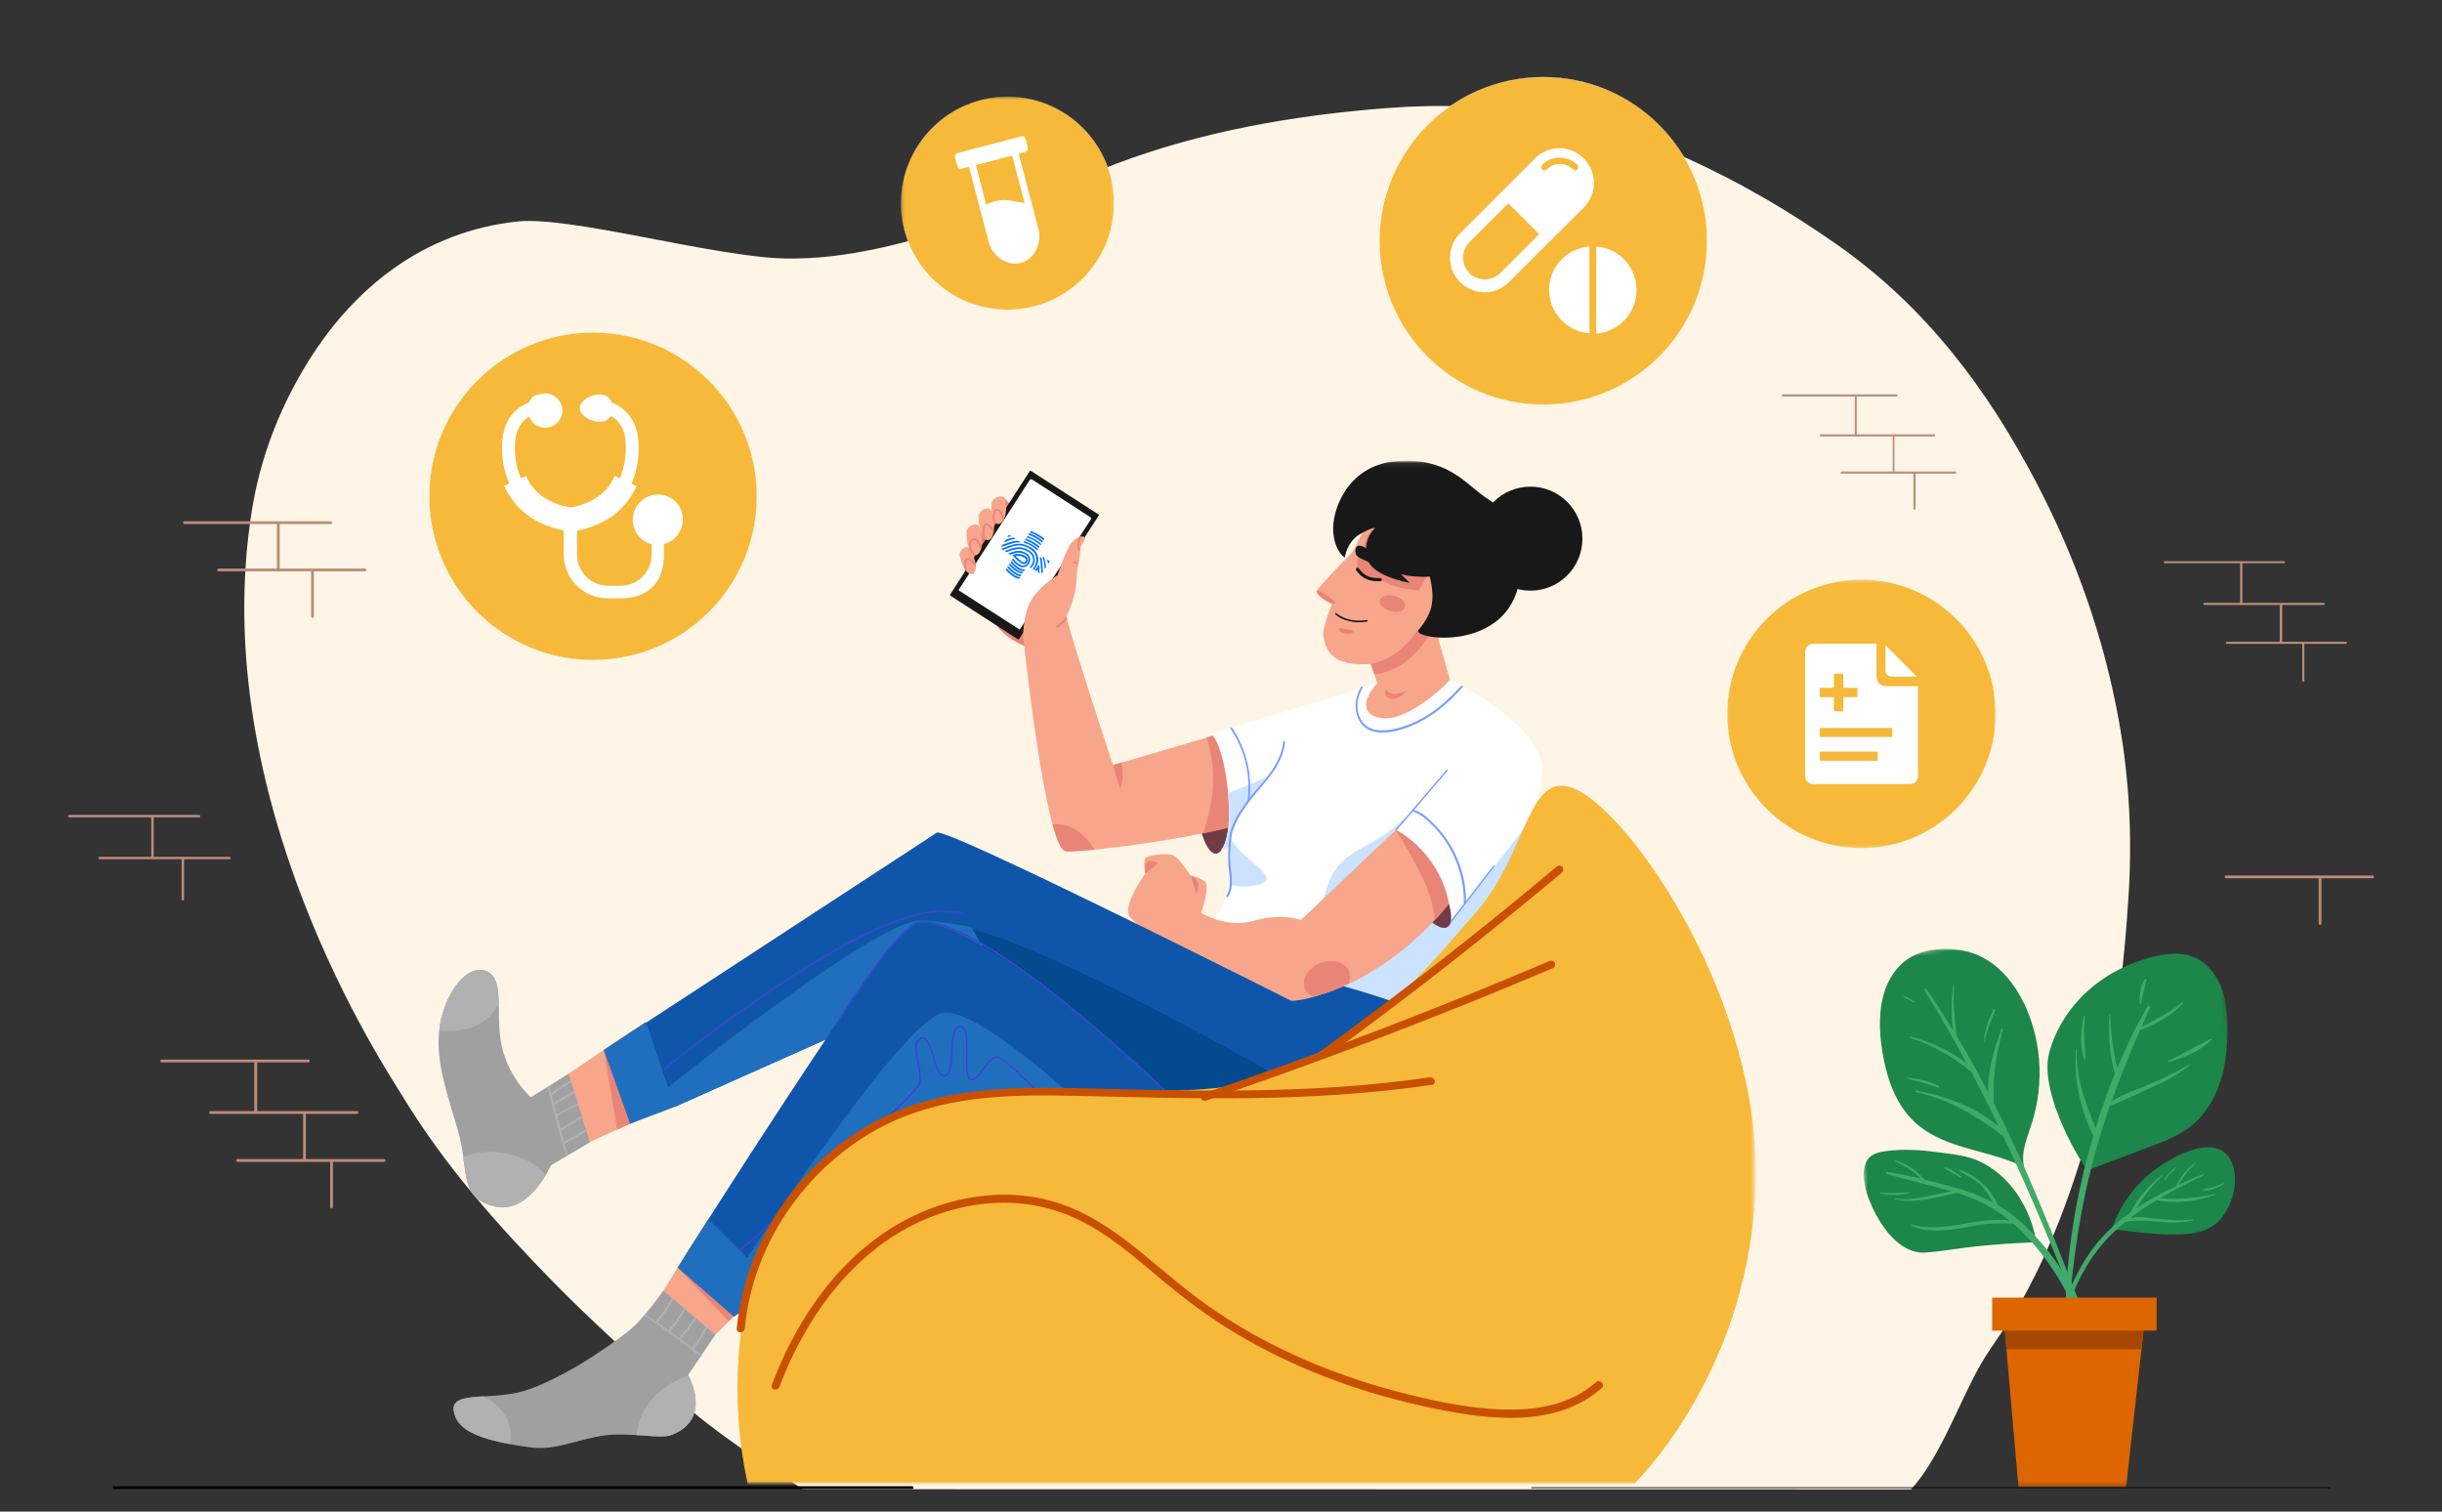 <svg width="525" height="325" viewBox="0 0 525 325" fill="none" xmlns="http://www.w3.org/2000/svg">
<rect x="0" y="0" width="525" height="325" fill="#333333" stroke="none"/>
<g clip-path="url(#clip0_2105_5)">
<mask id="mask0_2105_5" style="mask-type:luminance" maskUnits="userSpaceOnUse" x="0" y="0" width="525" height="325">
<path d="M525 0H0V325H525V0Z" fill="white"/>
</mask>
<g mask="url(#mask0_2105_5)">
<mask id="mask1_2105_5" style="mask-type:luminance" maskUnits="userSpaceOnUse" x="0" y="9" width="525" height="325">
<path d="M0 9H525V334H0V9Z" fill="white"/>
</mask>
<g mask="url(#mask1_2105_5)">
<path d="M425.813 293.357C421.311 301.198 417.034 313.541 410.843 320.219L172.573 320.182C163.268 314.066 153.814 308.101 145.598 300.635C136.631 292.494 127.552 284.39 119.036 275.724C106.993 263.456 95.7 250.7 86.734 235.993C83.057 229.953 44.114 172.027 54.169 109.636C55.895 98.906 59.684 88.814 65.199 79.472C75.629 61.802 91.273 49.721 111.27 47.62C122.712 46.42 153.251 55.199 168.671 55.574C194.595 56.212 225.847 40.567 239.766 35.277C258.374 28.224 278.258 24.772 298.217 23.234C320.765 21.471 342.637 24.847 363.272 34.302C374.452 39.404 384.919 45.557 395.011 52.648C413.92 65.891 427.238 83.599 437.781 103.746C446.297 119.991 452.337 137.136 455.564 155.144C457.815 167.6 458.415 180.281 457.589 192.961C456.802 205.267 455.564 217.46 452.675 229.465C448.398 247.211 443.22 264.619 434.104 280.601C431.59 284.991 428.364 288.967 425.813 293.357Z" fill="#FEF5E6"/>
<path d="M128.94 319.759C151.338 319.759 173.698 319.759 196.058 319.759C196.208 319.759 196.208 319.946 196.058 319.946C183.49 319.946 170.959 319.946 158.391 319.946C136.144 319.946 113.896 319.946 91.648 319.946C69.251 319.946 46.891 319.946 24.53 319.946C24.38 319.946 24.38 319.759 24.53 319.759C37.099 319.759 49.629 319.759 62.198 319.759C84.445 319.759 106.693 319.759 128.94 319.759Z" fill="black"/>
<path d="M433.739 319.759C456.137 319.759 478.497 319.759 500.857 319.759C501.007 319.759 501.007 319.946 500.857 319.946C488.289 319.946 475.758 319.946 463.19 319.946C440.943 319.946 418.695 319.946 396.447 319.946C374.05 319.946 351.69 319.946 329.329 319.946C329.179 319.946 329.179 319.759 329.329 319.759C341.898 319.759 354.428 319.759 366.996 319.759C389.244 319.759 411.492 319.759 433.739 319.759Z" fill="black"/>
<path d="M24.57 320.137H196.06C196.248 320.137 196.398 320.025 196.398 319.837C196.398 319.65 196.248 319.537 196.097 319.537H24.57C24.382 319.537 24.27 319.65 24.27 319.837C24.27 320.025 24.42 320.137 24.57 320.137Z" fill="black"/>
<path d="M395.913 101.375H406.83H406.905V93.835H391.448C391.336 93.835 391.223 93.722 391.223 93.609C391.223 93.497 391.336 93.384 391.448 93.384H398.764V85.243H383.307C383.195 85.243 383.082 85.131 383.082 85.018C383.082 84.906 383.195 84.793 383.307 84.793H407.731C407.843 84.793 407.956 84.906 407.956 85.018C407.956 85.131 407.843 85.243 407.731 85.243H399.177V93.384H415.834C415.947 93.384 416.06 93.497 416.06 93.609C416.06 93.722 415.947 93.835 415.834 93.835H407.281V101.375H420.336C420.449 101.375 420.562 101.488 420.562 101.601C420.562 101.713 420.449 101.826 420.336 101.826H411.82V109.367C411.82 109.479 411.708 109.592 411.595 109.592C411.482 109.592 411.37 109.479 411.37 109.367V101.826H395.913C395.8 101.826 395.688 101.713 395.688 101.601C395.688 101.488 395.8 101.375 395.913 101.375Z" fill="#BC8C79"/>
<path d="M478.749 137.988H490.192H490.117V130.072H473.909C473.797 130.072 473.684 129.959 473.684 129.847C473.684 129.734 473.759 129.622 473.909 129.622H481.6V121.105H465.393C465.28 121.105 465.168 120.993 465.168 120.88C465.168 120.768 465.243 120.655 465.393 120.655H491.017C491.13 120.655 491.242 120.768 491.242 120.88C491.242 120.993 491.167 121.105 491.017 121.105H482.088V129.622H499.571C499.684 129.622 499.796 129.734 499.796 129.847C499.796 129.959 499.721 130.072 499.571 130.072H490.642V137.988H504.336C504.448 137.988 504.561 138.101 504.561 138.213C504.561 138.326 504.486 138.438 504.336 138.438H495.407V146.354C495.407 146.467 495.332 146.58 495.182 146.58C495.069 146.58 494.957 146.467 494.957 146.354V138.438H478.749C478.637 138.438 478.524 138.326 478.524 138.213C478.524 138.101 478.599 137.988 478.749 137.988Z" fill="#BC8C79"/>
<path d="M65.76 249.195H82.605C82.755 249.195 82.868 249.345 82.868 249.495C82.868 249.683 82.718 249.796 82.567 249.796H71.575V259.512C71.575 259.7 71.425 259.813 71.275 259.813C71.125 259.813 70.975 259.663 70.975 259.512V249.796H51.091C50.941 249.796 50.791 249.645 50.791 249.495C50.791 249.308 50.941 249.195 51.091 249.195H65.16V239.478H45.276C45.126 239.478 44.975 239.328 44.975 239.178C44.975 238.991 45.126 238.878 45.276 238.878H54.655V228.411H34.771C34.621 228.411 34.471 228.261 34.471 228.111C34.471 227.923 34.621 227.811 34.771 227.811H66.285C66.435 227.811 66.585 227.961 66.585 228.111C66.585 228.298 66.435 228.411 66.285 228.411H55.293V238.878H76.752C76.903 238.878 77.052 239.028 77.052 239.178C77.052 239.366 76.903 239.478 76.752 239.478H65.76V249.195Z" fill="#BC8C79"/>
<path d="M478.599 188.229H510.076C510.226 188.229 510.376 188.342 510.376 188.53C510.376 188.717 510.226 188.83 510.076 188.83H499.083V198.547C499.083 198.734 498.933 198.847 498.783 198.847C498.633 198.847 498.483 198.697 498.483 198.547V188.83H478.599C478.449 188.83 478.299 188.68 478.299 188.53C478.299 188.342 478.449 188.229 478.599 188.229Z" fill="#BC8C79"/>
<path d="M33.046 184.206H49.291C49.441 184.206 49.553 184.319 49.591 184.469C49.591 184.619 49.478 184.731 49.328 184.731H39.574V193.323C39.574 193.473 39.461 193.586 39.311 193.586C39.161 193.586 39.049 193.473 39.049 193.323V184.731H21.416C21.265 184.731 21.153 184.619 21.153 184.469C21.153 184.319 21.265 184.206 21.416 184.206H32.521V175.727H14.888C14.738 175.727 14.625 175.615 14.625 175.465C14.625 175.315 14.738 175.202 14.888 175.202H42.8C42.95 175.202 43.063 175.315 43.063 175.465C43.063 175.615 42.95 175.727 42.8 175.727H33.046V184.206Z" fill="#BC8C79"/>
<path d="M60.13 122.239H78.513C78.663 122.239 78.776 122.389 78.776 122.54C78.776 122.727 78.626 122.84 78.476 122.84H67.484V132.557C67.484 132.744 67.333 132.857 67.183 132.857C67.033 132.857 66.883 132.707 66.883 132.557V122.84H46.999C46.849 122.84 46.699 122.69 46.699 122.54C46.699 122.352 46.849 122.239 46.999 122.239H59.53V112.673H39.646C39.496 112.673 39.346 112.522 39.346 112.372C39.346 112.185 39.496 112.072 39.646 112.072H71.123C71.273 112.072 71.423 112.222 71.423 112.372C71.423 112.56 71.273 112.673 71.123 112.673H60.13V122.239Z" fill="#BC8C79"/>
</g>
<mask id="mask2_2105_5" style="mask-type:luminance" maskUnits="userSpaceOnUse" x="92" y="99" width="286" height="221">
<path d="M92.287 99.051H377.512V319.151H92.287V99.051Z" fill="white"/>
</mask>
<g mask="url(#mask2_2105_5)">
<mask id="mask3_2105_5" style="mask-type:luminance" maskUnits="userSpaceOnUse" x="90" y="177" width="130" height="85">
<path d="M90.672 184.327L215.501 177.785L219.557 255.179L94.728 261.721L90.672 184.327Z" fill="white"/>
</mask>
<g mask="url(#mask3_2105_5)">
<path d="M111.37 238.171L136.189 221.43L142.523 238.342L116.145 250.431C109.726 249.115 109.033 244.493 111.37 238.171Z" fill="#F7A68B"/>
<path d="M132.69 242.878L129.801 225.748L141.716 238.761L132.69 242.878Z" fill="#E98577"/>
<path d="M126.825 245.594C125.03 240.015 123.727 235.237 122.222 230.883L114.108 235.929C114.108 235.929 108.787 231.174 107.647 223.757C106.568 216.789 108.611 209.882 104.151 208.65C99.691 207.419 94.532 215.09 94.294 223.443C94.099 229.765 96.602 236.659 98.436 242.987C101.002 251.794 98.475 257.336 106.131 259.339C113.787 261.342 118.443 250.542 118.443 250.542L126.825 245.594Z" fill="#A0A0A0"/>
<path d="M130.354 225.455L201.041 179.26L214.921 206.822L145.023 237.985L130.354 225.455Z" fill="#0F56AB"/>
<path d="M214.917 206.825L211.395 199.834C205.054 198.551 200.016 197.763 197.62 197.926C187.696 198.522 146.013 231.851 141.795 235.227L145.02 237.989L214.917 206.825Z" fill="#206FBE"/>
<path d="M290.085 230.981L289.951 231.288C289.257 230.949 220.556 196.042 202.226 196.101C194.636 196.085 181.478 202.372 164.106 214.253C150.975 223.206 139.956 232.312 139.848 232.392L139.647 232.14C139.755 232.059 150.774 222.954 163.94 213.961C181.64 201.875 194.506 195.754 202.243 195.724C220.613 195.7 289.391 230.641 290.085 230.981Z" fill="#3749C8"/>
<path d="M138.876 219.711L145.018 237.986L135.478 241.604L129.8 225.747L138.876 219.711Z" fill="#206FBE"/>
<path d="M126.099 243.228C126.054 243.08 126.01 242.969 125.965 242.821C124.36 243.732 122.792 244.641 121.295 245.471C121.067 244.694 120.836 243.879 120.605 243.065C122.173 242.156 123.702 241.212 125.268 240.266C125.222 240.118 125.179 240.007 125.134 239.86C123.605 240.804 122.037 241.712 120.509 242.657C120.275 241.767 120.042 240.915 119.808 240.026C121.261 239.086 122.835 238.289 124.454 237.641C124.408 237.493 124.365 237.383 124.32 237.235C122.703 237.921 121.166 238.715 119.674 239.62C119.488 238.953 119.339 238.247 119.153 237.581C120.607 236.64 122.102 235.773 123.599 234.943C123.553 234.795 123.51 234.685 123.465 234.537C121.968 235.367 120.473 236.234 119.017 237.137C118.876 236.581 118.734 236.025 118.592 235.469C119.965 234.42 121.383 233.519 122.84 232.654C122.795 232.506 122.751 232.396 122.706 232.248C121.247 233.075 119.831 234.014 118.493 235.023C118.354 234.504 118.249 233.946 118.109 233.428L117.746 233.672C118.913 238.72 120.262 243.684 121.722 248.604L122.087 248.397C121.819 247.584 121.589 246.77 121.358 245.956C122.926 245.047 124.531 244.136 126.099 243.228Z" fill="#B1B1B1"/>
<path d="M106.133 259.338C111.581 260.781 115.522 255.691 117.317 252.666C114.366 248.688 105.732 245.947 99.608 248.823C100.382 254.268 100.306 257.841 106.133 259.338Z" fill="#B1B1B1"/>
<path d="M107.199 215.889C107.121 212.249 106.786 209.449 104.117 208.687C99.998 207.513 95.303 213.995 94.387 221.594C100.119 222.008 104.702 220.565 107.199 215.889Z" fill="#B1B1B1"/>
</g>
<mask id="mask4_2105_5" style="mask-type:luminance" maskUnits="userSpaceOnUse" x="199" y="99" width="76" height="89">
<path d="M199.6 99.752H274.6V187.252H199.6V99.752Z" fill="white"/>
</mask>
<g mask="url(#mask4_2105_5)">
<path d="M213.259 129.857C212.208 137.022 222.751 139.799 222.751 139.799C222.751 139.799 228.078 136.46 228.115 136.385C228.191 136.347 225.789 118.527 225.789 118.527C225.789 118.527 215.472 109.973 213.746 110.836C211.083 112.186 207.781 119.952 207.781 119.952C207.781 119.952 213.409 128.731 213.259 129.857Z" fill="#E98577"/>
<path d="M215.926 107.044L218.739 110.345L216.301 113.084L214.5 110.083L215.926 107.044Z" fill="#E98577"/>
<path d="M259.71 158.559C257.722 158.709 256.521 164.411 257.009 171.277C257.497 178.143 259.41 183.658 261.436 183.545C263.424 183.395 264.738 177.617 264.25 170.752C263.725 163.886 261.699 158.409 259.71 158.559Z" fill="#6F3C46"/>
<path d="M218.807 137.434L204.363 128.092C204.251 128.017 204.251 127.904 204.288 127.792L221.396 101.267C221.433 101.192 221.546 101.192 221.621 101.23L236.178 110.609C236.253 110.646 236.253 110.759 236.215 110.834L219.107 137.359C219.032 137.471 218.92 137.509 218.807 137.434Z" fill="#181818"/>
<path d="M219.227 135.367L206.059 126.888L221.366 103.215C221.478 103.027 221.703 102.99 221.891 103.102L234.384 111.169C234.572 111.281 234.609 111.506 234.496 111.694L219.227 135.367Z" fill="white"/>
<path d="M222.002 128.545C219.863 131.621 219.976 136.911 219.976 136.911C220.914 139.875 225.566 136.536 226.954 135.485C228.379 134.472 229.43 132.671 230.593 129.257C231.756 125.843 231.306 123.142 231.756 121.641C232.244 120.141 232.169 119.428 232.169 118.34C232.169 117.252 233.557 116.051 233.219 115.564C232.882 115.076 231.531 115.301 230.33 116.727C229.13 118.152 227.366 123.667 227.366 123.667C227.366 123.667 224.14 125.468 222.002 128.545Z" fill="#F7A68B"/>
<path d="M239.296 164.486L262.481 157.695C262.481 157.695 270.885 173.94 267.246 176.604C263.569 179.267 233.481 183.432 229.129 183.019C224.777 182.644 219.975 136.873 219.975 136.873C222.601 137.173 228.041 126.106 228.303 128.432C228.791 133.159 239.296 164.486 239.296 164.486Z" fill="#F7A68B"/>
<path d="M259.409 158.566C261.435 164.831 261.285 171.734 258.621 179.163C263.611 178.225 265.787 177.587 267.1 176.687L262.823 160.142C262.823 160.142 262.298 158.603 261.097 158.078L259.409 158.566Z" fill="#E98577"/>
<path d="M214.576 112.673C213.713 112.635 213.038 111.322 213.113 109.671C213.151 108.058 213.113 107.158 214.801 106.782C216.49 106.407 216.34 108.133 216.265 109.784C216.19 111.397 215.439 112.71 214.576 112.673Z" fill="#F7A68B"/>
<path d="M212.473 116.128C211.61 116.203 210.747 114.778 210.522 112.939C210.297 111.101 210.11 110.088 211.723 109.413C213.336 108.775 213.449 110.763 213.674 112.602C213.861 114.44 213.336 116.016 212.473 116.128Z" fill="#F7A68B"/>
<path d="M209.812 119.352C208.949 119.465 208.086 118.077 207.898 116.276C207.711 114.475 207.523 113.5 209.137 112.862C210.75 112.224 210.862 114.137 211.05 115.938C211.238 117.739 210.675 119.24 209.812 119.352Z" fill="#F7A68B"/>
<path d="M209.097 123.405C208.346 123.63 207.333 122.618 206.808 121.079C206.283 119.541 205.908 118.716 207.183 117.853C208.459 116.99 208.947 118.641 209.472 120.179C209.997 121.717 209.847 123.143 209.097 123.405Z" fill="#F7A68B"/>
<path d="M232.207 118.071C231.944 117.734 232.056 117.096 232.094 116.758C232.169 116.233 232.282 115.745 232.582 115.37C232.394 115.37 232.207 115.408 232.019 115.483C231.794 115.933 231.719 116.458 231.681 116.946C231.606 117.509 231.606 118.296 232.169 118.597C232.169 118.484 232.169 118.409 232.169 118.334C232.169 118.259 232.207 118.146 232.207 118.071Z" fill="#E98577"/>
<path d="M231.385 121.153C231.422 121.191 231.46 121.191 231.422 121.228H231.46C231.535 121.228 231.572 121.191 231.61 121.153C231.647 121.116 231.685 121.041 231.685 121.003C231.685 120.966 231.647 120.891 231.61 120.853C231.572 120.816 231.497 120.778 231.422 120.741C231.347 120.741 231.31 120.703 231.235 120.703C231.122 120.666 230.972 120.703 230.822 120.741C230.784 120.778 230.747 120.816 230.709 120.853C230.672 120.891 230.672 120.966 230.672 121.003C230.709 121.041 230.747 121.078 230.784 121.116C230.822 121.153 230.897 121.191 230.934 121.153C230.972 121.153 231.047 121.116 231.085 121.116H231.047C231.085 121.116 231.16 121.116 231.197 121.116H231.16C231.197 121.116 231.272 121.116 231.31 121.153C231.31 121.116 231.272 121.116 231.272 121.116C231.347 121.116 231.385 121.153 231.385 121.153Z" fill="#E98577"/>
<path d="M213.445 111.06C213.408 111.323 213.445 111.548 213.483 111.811C213.633 112.111 213.858 112.373 214.046 112.523C214.046 112.486 214.083 112.448 214.046 112.411C213.858 111.923 213.783 111.36 213.82 110.835C213.858 110.535 213.97 109.71 214.421 109.822C214.871 109.935 215.133 110.535 215.246 110.91C215.396 111.323 215.434 111.736 215.471 112.186C215.621 111.998 215.734 111.811 215.846 111.586C215.809 111.323 215.734 111.06 215.659 110.798C215.546 110.385 215.321 109.935 214.946 109.635C214.608 109.372 214.083 109.297 213.783 109.71C213.52 110.085 213.445 110.61 213.445 111.06Z" fill="#E98577"/>
<path d="M211.31 115.344C211.497 115.607 211.685 115.795 211.873 115.945C211.76 115.532 211.685 115.082 211.647 114.707C211.647 114.369 211.647 114.031 211.685 113.731C211.722 113.506 211.722 113.281 211.873 113.093C212.248 112.606 212.886 113.506 213.073 113.806C213.298 114.181 213.448 114.557 213.523 114.932C213.598 114.669 213.636 114.369 213.673 114.069C213.636 113.919 213.561 113.769 213.486 113.656C213.223 113.243 212.848 112.718 212.36 112.568C211.835 112.418 211.46 112.718 211.31 113.206C211.16 113.731 211.197 114.331 211.235 114.857C211.272 115.007 211.272 115.194 211.31 115.344Z" fill="#E98577"/>
<path d="M209.434 115.681C208.872 115.681 208.496 116.168 208.384 116.656C208.271 117.219 208.459 117.857 208.609 118.419C208.647 118.532 208.722 118.682 208.759 118.795C209.022 119.095 209.284 119.282 209.547 119.357C209.284 118.945 209.097 118.532 208.947 118.082C208.797 117.556 208.534 116.769 208.984 116.318C209.735 115.531 210.522 117.219 210.898 118.157C210.973 117.932 211.01 117.707 211.048 117.444C210.935 117.181 210.785 116.919 210.635 116.656C210.372 116.206 209.997 115.681 209.434 115.681Z" fill="#E98577"/>
<path d="M207.406 122.317C207.594 122.617 207.819 122.842 208.007 123.03C207.932 122.73 207.857 122.429 207.819 122.092C207.782 121.829 207.744 121.567 207.744 121.304C207.744 121.041 207.744 120.779 207.857 120.554C208.157 120.028 208.644 120.629 208.87 120.891C209.057 121.079 209.207 121.266 209.395 121.454C209.507 121.604 209.695 121.754 209.732 121.979C209.77 121.717 209.732 121.454 209.695 121.154C209.47 120.966 209.282 120.741 209.095 120.554C208.72 120.178 208.232 119.653 207.707 120.066C207.256 120.441 207.294 121.229 207.331 121.792C207.369 121.979 207.369 122.129 207.406 122.317Z" fill="#E98577"/>
<path d="M229.134 183.014C230.11 183.127 232.361 182.977 235.325 182.676C233.899 180.313 230.935 176.786 226.283 177.236C227.221 180.688 228.197 182.939 229.134 183.014Z" fill="#E98577"/>
<path d="M240.831 169.701L239.293 164.487L241.094 163.924C241.544 166.212 241.394 168.088 240.831 169.701Z" fill="#E98577"/>
<path d="M229.247 132.554C229.284 132.741 229.359 132.891 229.397 133.079C228.834 133.792 228.159 134.392 227.408 134.917C227.183 135.067 226.958 134.692 227.183 134.542C228.008 134.017 228.684 133.342 229.247 132.554Z" fill="#E98577"/>
<mask id="mask5_2105_5" style="mask-type:luminance" maskUnits="userSpaceOnUse" x="199" y="99" width="76" height="89">
<path d="M199.6 99.752H274.6V187.252H199.6V99.752Z" fill="white"/>
</mask>
<g mask="url(#mask5_2105_5)">
<path d="M217.69 119.057L217.202 119.244L216.752 119.019C217.39 118.756 217.802 118.606 217.99 118.569L218.553 118.456C218.89 118.419 219.228 118.419 219.566 118.494C219.978 118.569 220.729 118.906 221.029 119.207C221.254 119.432 221.442 119.807 221.479 120.107C221.479 120.182 221.479 120.22 221.479 120.295C221.479 121.158 220.916 121.795 220.091 121.945C219.866 121.983 219.566 121.945 219.341 121.87C219.041 121.758 218.59 121.42 218.328 121.195C218.178 121.045 218.065 120.895 217.915 120.782L217.54 120.407L217.765 120.07L218.065 120.407C218.44 120.782 219.228 121.57 219.791 121.608C220.766 121.683 221.479 120.595 220.991 119.732C220.954 119.619 220.841 119.469 220.691 119.394C220.016 118.944 219.491 118.756 218.703 118.831C218.515 118.869 218.403 118.906 218.29 118.906C218.178 118.906 217.84 119.019 217.69 119.057Z" fill="#0070FF"/>
<path d="M216.938 115.384C216.788 115.459 216.638 115.497 216.525 115.572L216.863 115.009L216.901 114.972L217.426 115.309C217.276 115.309 217.126 115.347 216.938 115.384Z" fill="#0070FF"/>
<path d="M225.722 120.676L225.572 120.864L225.309 121.352C225.309 121.202 225.272 121.014 225.234 120.789C225.159 120.489 225.122 120.414 225.084 120.264C225.197 120.339 225.309 120.414 225.422 120.489C225.459 120.489 225.572 120.564 225.722 120.676Z" fill="#0070FF"/>
<path d="M222.608 122.442C222.72 122.33 222.908 122.104 222.983 121.992L223.133 121.654C223.208 121.504 223.47 121.504 223.47 121.804C223.47 122.142 223.47 122.592 223.47 122.967C223.47 123.005 223.47 123.08 223.47 123.155C223.508 123.23 223.508 123.267 223.508 123.305L223.133 123.042C223.133 122.967 223.133 123.042 223.133 122.967C223.133 122.892 223.133 122.855 223.133 122.78V122.517V122.48C223.133 122.442 223.133 122.48 223.133 122.442C222.983 122.63 222.833 122.742 222.758 122.817L222.42 122.592C222.457 122.555 222.495 122.555 222.608 122.442Z" fill="#0070FF"/>
<path d="M216.978 116.17C216.64 116.283 216.265 116.47 215.814 116.658L216.152 116.095C216.452 115.945 216.715 115.87 216.902 115.795L217.315 115.682C217.653 115.607 217.803 115.532 217.953 115.607L218.328 115.87C218.178 115.907 217.99 115.907 217.84 115.945C217.765 115.945 217.69 115.945 217.615 115.982L216.978 116.17Z" fill="#0070FF"/>
<path d="M221.402 114.483L221.627 114.146C221.74 114.258 222.603 114.521 223.278 114.971C223.578 115.158 223.803 115.271 223.953 115.384C224.066 115.459 224.291 115.609 224.554 115.834L224.329 116.171C224.291 116.059 223.616 115.609 223.428 115.496C223.016 115.233 222.715 115.046 222.265 114.821C222.115 114.746 221.965 114.708 221.815 114.633L221.402 114.483Z" fill="#0070FF"/>
<path d="M220.691 115.533L220.879 115.27C220.917 115.233 220.992 115.27 221.067 115.308L221.704 115.571C222.342 115.833 222.53 115.983 223.055 116.321C223.393 116.546 223.768 116.846 223.88 116.959L223.693 117.221C223.58 117.109 223.13 116.771 222.792 116.546C222.755 116.509 222.492 116.321 222.23 116.171C222.042 116.058 221.854 115.983 221.629 115.871C221.179 115.683 220.729 115.571 220.691 115.533Z" fill="#0070FF"/>
<path d="M221.07 114.975L221.295 114.638C221.408 114.713 221.446 114.713 221.521 114.713C222.383 115.05 223.284 115.576 224.034 116.176C224.109 116.251 224.147 116.288 224.222 116.363L224.034 116.664C223.847 116.476 223.171 115.988 223.096 115.951C222.609 115.651 222.083 115.35 221.521 115.125C221.446 115.088 221.37 115.088 221.295 115.05C221.22 115.05 221.145 115.013 221.07 114.975Z" fill="#0070FF"/>
<path d="M220.016 116.626L220.241 116.288C220.316 116.326 220.428 116.326 220.466 116.438C220.766 116.513 221.441 116.813 221.816 117.038C222.192 117.226 222.529 117.489 222.717 117.639C222.904 117.789 223.055 117.864 223.167 118.014L222.979 118.314C222.867 118.201 222.942 118.239 222.642 118.014C222.342 117.789 222.079 117.564 221.629 117.301C220.841 116.851 220.203 116.738 220.016 116.626Z" fill="#0070FF"/>
<path d="M220.35 116.094L220.575 115.756L221.025 115.981C221.175 116.018 221.325 116.094 221.475 116.169C222 116.431 223.088 117.069 223.501 117.519L223.313 117.819C223.238 117.744 223.051 117.632 222.863 117.482C222.713 117.332 222.338 117.069 221.925 116.844C221.475 116.581 221.062 116.356 220.837 116.281L220.35 116.094Z" fill="#0070FF"/>
<path d="M217.471 121.505C217.921 121.955 218.259 122.218 218.822 122.593C219.384 122.968 219.835 122.931 219.985 122.968L219.759 123.306C218.671 123.231 217.584 122.18 216.908 121.468L217.133 121.13C217.171 121.205 217.396 121.43 217.471 121.505Z" fill="#0070FF"/>
<path d="M217.465 120.639C218.028 121.239 218.366 121.614 219.116 122.102C219.341 122.252 219.604 122.289 219.829 122.402C220.129 122.439 220.129 122.402 220.392 122.402L220.129 122.777C219.754 122.777 219.341 122.702 218.929 122.439C218.366 122.064 217.878 121.652 217.428 121.164C217.353 121.089 217.315 121.014 217.24 120.976L217.465 120.639Z" fill="#0070FF"/>
<path d="M216.789 122.591C217.24 123.041 217.54 123.304 218.14 123.679C218.553 123.942 218.928 124.017 219.153 124.092C219.265 124.092 219.34 124.092 219.378 124.092L219.153 124.429C218.027 124.354 216.902 123.266 216.227 122.553L216.452 122.216C216.489 122.291 216.714 122.516 216.789 122.591Z" fill="#0070FF"/>
<path d="M216.75 121.682C217.351 122.282 217.688 122.657 218.439 123.145C218.589 123.257 218.851 123.407 219.114 123.482C219.302 123.52 219.489 123.557 219.602 123.557L219.377 123.933C219.189 123.858 219.001 123.858 218.814 123.783C218.626 123.708 218.476 123.633 218.251 123.482C217.651 123.107 217.163 122.695 216.713 122.207C216.638 122.132 216.6 122.057 216.525 122.019L216.75 121.682Z" fill="#0070FF"/>
<path d="M224.141 121.842C224.141 122.179 224.178 122.555 224.216 122.93L223.916 123.38L223.766 121.729C223.766 121.542 223.728 120.904 223.691 120.679C223.653 120.491 223.616 120.341 223.578 120.154C223.578 120.078 223.503 120.003 223.578 119.891C223.653 119.816 223.766 119.778 223.841 119.853C223.953 119.928 223.991 120.416 224.028 120.566L224.066 120.829C224.103 121.166 224.103 121.504 224.141 121.842Z" fill="#0070FF"/>
<path d="M224.896 121.911L224.596 122.398C224.596 122.136 224.596 121.948 224.558 121.873C224.558 121.798 224.521 121.498 224.483 121.198C224.408 120.86 224.333 120.448 224.333 120.41C224.295 120.298 224.258 119.997 224.145 119.772C224.07 119.585 224.07 119.622 224.07 119.622L224.22 119.735L224.521 119.922C224.633 120.41 224.708 120.748 224.746 120.935C224.821 121.348 224.896 121.911 224.896 121.911Z" fill="#0070FF"/>
<path d="M216.413 117.223L215.213 117.598L215.476 117.111C215.551 117.111 215.588 117.073 215.626 117.073C216.151 116.923 217.314 116.473 217.727 116.398C217.764 116.398 217.952 116.36 218.327 116.285C218.627 116.248 218.89 116.248 219.04 116.36C219.152 116.435 219.377 116.585 219.49 116.66L219.265 116.623C219.227 116.623 219.227 116.623 219.19 116.623C219.115 116.623 219.115 116.623 219.04 116.623C218.927 116.623 218.852 116.623 218.739 116.623L218.289 116.66C217.952 116.735 217.276 116.923 216.976 117.035C216.789 117.073 216.601 117.148 216.413 117.223Z" fill="#0070FF"/>
<path d="M220.053 117.029C220.24 117.066 220.428 117.104 220.84 117.291C221.216 117.479 221.516 117.629 221.703 117.742C222.003 117.929 222.229 118.079 222.416 118.304C222.754 118.68 223.016 119.167 223.129 119.617C223.166 119.88 223.204 120.068 223.204 120.33C223.204 121.006 223.054 121.306 222.791 121.869C222.716 122.056 222.416 122.431 222.304 122.506L222.003 122.319C222.003 122.281 222.116 122.244 222.154 122.169C222.266 122.019 222.379 121.869 222.416 121.793C222.454 121.681 222.491 121.606 222.529 121.531L222.716 121.006C222.829 120.518 222.829 120.03 222.679 119.542C222.641 119.392 222.566 119.242 222.491 119.092C222.454 119.017 222.454 118.98 222.416 118.942C222.116 118.529 221.966 118.379 221.478 118.042C221.328 117.967 221.103 117.817 220.878 117.704C220.615 117.554 220.39 117.479 220.353 117.479C219.978 117.366 219.677 117.291 219.302 117.254C219.19 117.254 219.077 117.254 218.965 117.254L218.327 117.329L217.689 117.479C217.314 117.592 217.089 117.704 216.751 117.817C216.639 117.854 216.563 117.892 216.451 117.929L215.626 118.229L215.213 117.967L215.813 117.779C216.226 117.629 217.014 117.329 217.351 117.216C217.989 117.029 218.439 116.916 219.115 116.916C219.377 116.879 219.752 116.954 220.053 117.029Z" fill="#0070FF"/>
<path d="M220.503 120.715C220.353 120.902 220.016 120.94 219.828 120.827C218.965 120.265 218.477 119.627 218.327 119.589C218.402 119.552 218.365 119.552 218.44 119.552L218.777 119.514C219.34 119.514 219.828 119.627 220.353 119.965C220.578 120.115 220.691 120.415 220.541 120.64L220.503 120.715ZM217.99 119.214C217.915 119.214 217.877 119.214 217.84 119.289C217.764 119.402 217.764 119.477 217.802 119.514L218.327 120.077C218.702 120.452 219.528 121.24 220.053 121.278C220.991 121.353 221.366 120.115 220.616 119.627C220.241 119.364 219.79 119.214 219.34 119.139C218.89 119.064 218.402 119.064 217.99 119.214Z" fill="#0070FF"/>
<path d="M216.598 118.645C216.561 118.683 216.486 118.683 216.411 118.72L215.998 118.458C216.111 118.42 216.186 118.383 216.223 118.383C217.086 118.083 217.799 117.745 218.737 117.67C218.849 117.67 218.962 117.67 219.074 117.67C219.3 117.67 219.525 117.707 219.75 117.745C220.425 117.857 220.875 118.12 221.476 118.495C222.489 119.133 222.826 120.709 222.001 121.759C221.776 122.022 221.738 122.059 221.663 122.134L221.325 121.909C221.588 121.759 221.701 121.572 221.851 121.309C222.113 120.896 222.151 120.371 222.038 119.921C221.963 119.546 221.701 119.058 221.25 118.758C220.725 118.42 220.2 118.195 219.675 118.083C219.375 118.045 218.999 118.008 218.699 118.045L217.799 118.233C217.424 118.308 216.936 118.533 216.598 118.645Z" fill="#0070FF"/>
</g>
</g>
<mask id="mask6_2105_5" style="mask-type:luminance" maskUnits="userSpaceOnUse" x="92" y="99" width="286" height="221">
<path d="M92.285 99.052H377.51V319.152H92.285V99.052Z" fill="white"/>
</mask>
<g mask="url(#mask6_2105_5)">
<path d="M260.438 157.79L289.701 148.936L284.598 174.41L262.576 182.738C265.915 179.549 263.777 160.791 260.438 157.79Z" fill="white"/>
<path d="M136.976 286.585L147.106 270.265L165.564 275.217L146.393 294.388C137.464 297.352 136.413 296.151 136.976 286.585Z" fill="#F7A68B"/>
<path d="M153.782 286.963L142.602 277.471C142.602 277.471 138.25 283.811 135.023 286.25C133.185 287.675 123.43 295.216 113.639 298.743C106.398 301.332 96.868 298.818 97.544 303.32C98.182 307.822 103.659 309.773 114.089 311.199C119.641 311.949 124.406 309.285 130.334 308.572C135.511 307.972 142.039 309.398 144.215 308.572C153.407 305.121 147.929 295.666 147.929 295.666L153.782 286.963Z" fill="#A0A0A0"/>
<path d="M275.038 166.058L264.008 170.522C264.496 175.887 264.158 181.177 262.545 182.753L272.862 178.851L276.989 176.45L275.038 166.058Z" fill="#CBE3FF"/>
<path d="M156.629 284.042L145.674 272.524L159.33 281.378L156.629 284.042Z" fill="#E98577"/>
<path d="M311.731 146.166L306.928 129.358C300.1 126.432 292.522 136.487 292.484 136.449L296.086 146.766C296.086 146.766 277.59 163.461 284.868 166.125C292.147 168.789 311.731 146.166 311.731 146.166Z" fill="#F7A68B"/>
<path d="M293.793 140.17L295.444 144.934C303.735 144.372 308.237 134.88 308.237 134.88C308.237 134.88 298.558 137.243 293.793 140.17Z" fill="#E98577"/>
<path d="M311.019 206.152C300.439 224.873 297.813 233.615 297.813 233.615L249.416 214.856C249.416 214.856 262.66 197.261 264.198 191.296C265.098 187.769 263.748 184.43 264.873 178.202C266.224 174.638 268.812 171.412 273.352 166.009C274.627 164.509 276.503 158.843 276.766 157.68C277.029 156.555 279.205 155.092 280.743 153.966C288.996 147.926 296.162 146.8 296.162 146.8C296.162 146.8 290.385 152.841 296.5 154.304C302.615 155.767 311.769 146.2 311.769 146.2C311.769 146.2 327.977 153.779 331.128 162.858C334.279 171.937 321.599 187.394 311.019 206.152Z" fill="white"/>
<path d="M293.38 142.821C301.559 142.596 306.173 133.18 306.173 133.18C306.173 133.18 316.566 118.473 306.924 111.832C297.319 105.154 294.243 111.87 294.243 111.87L290.791 118.66C290.791 118.66 283.175 126.389 283.1 127.102C282.988 128.302 286.327 129.916 286.327 129.916C286.327 129.916 284.076 135.356 284.526 136.931C284.976 138.507 285.201 143.047 293.38 142.821Z" fill="#F7A68B"/>
<path d="M311.728 198.619L327.447 178.359L329.623 189.802L308.651 218.428L279.988 213.513L306.063 197.493L311.728 198.619Z" fill="#CBE3FF"/>
<path d="M311.62 198.836C311.582 198.911 311.507 198.911 311.47 198.911C311.432 198.911 311.432 198.911 311.395 198.873C311.32 198.836 311.282 198.723 311.357 198.648L321.037 186.117C321.074 186.042 321.187 186.005 321.262 186.08C321.337 186.117 321.374 186.23 321.299 186.305L311.62 198.836Z" fill="#779EFF"/>
<path d="M299.839 180.228C298.113 181.278 299.239 186.38 302.39 191.633C305.504 196.923 309.443 200.337 311.169 199.324C312.895 198.273 311.77 193.171 308.618 187.919C305.504 182.629 301.565 179.215 299.839 180.228Z" fill="#6F3C46"/>
<path d="M293.758 121.1C295.484 126.615 305.05 126.916 305.05 126.916L308.69 120.575L295.446 113.56C295.446 113.56 293.495 114.723 293.27 117.649C294.283 118.362 293.045 120.05 293.045 120.05C293.045 120.05 293.683 120.875 293.758 121.1Z" fill="#E98577"/>
<path d="M264.416 190.173C266.78 190.998 269.856 190.585 271.432 189.91C273.833 188.897 270.794 186.683 267.305 183.645C266.217 182.669 265.279 181.431 264.529 180.23C264.303 184.17 264.754 187.509 264.416 190.173Z" fill="#CBE3FF"/>
<path d="M285.994 189.015C289.071 182 295.411 182.75 302.689 175.209C302.689 175.209 294.999 184.626 287.495 191.079C279.992 197.532 274.139 204.022 272.301 203.459C284.794 202.334 282.918 196.031 285.994 189.015Z" fill="#CBE3FF"/>
<path d="M256.955 207.238C273.537 207.351 290.082 211.815 303.551 216.805L278.865 236.051L246.562 223.858L256.955 207.238Z" fill="#0F56AB"/>
<path d="M298.939 131.383C297.438 130.97 296.425 129.919 296.688 129.019C296.913 128.119 298.339 127.706 299.839 128.156C301.34 128.569 302.353 129.619 302.09 130.52C301.865 131.42 300.44 131.795 298.939 131.383Z" fill="#E98577"/>
<path d="M291.582 122.493L291.995 118.816L297.547 121.743L297.472 124.857C297.472 124.857 296.647 124.819 295.034 124.632C293.42 124.406 291.582 122.493 291.582 122.493Z" fill="#E98577"/>
<path d="M289.217 136.185C288.354 135.997 287.716 135.584 287.791 135.247C287.866 134.909 288.542 135.059 289.404 135.247C290.267 135.434 290.98 135.547 290.905 135.885C290.83 136.222 290.08 136.372 289.217 136.185Z" fill="#E98577"/>
<path d="M284.715 128.875C283.627 128.124 282.914 127.299 283.139 126.999C283.327 126.699 284.302 127.374 285.39 128.124C286.478 128.875 287.229 129.4 287.041 129.7C286.816 130 285.803 129.625 284.715 128.875Z" fill="#E98577"/>
<path d="M281.566 214.566C300.062 209.839 311.467 194.27 311.467 194.27C310.604 190.518 307.04 182.039 300.062 178.438L279.69 197.796C279.69 197.796 275.676 196.183 269.673 197.946C263.671 199.71 258.231 196.258 258.231 196.258C258.231 196.258 260.332 190.518 258.943 189.467C257.518 188.379 256.055 188.304 256.055 188.304C256.055 188.304 253.729 184.928 252.566 184.065C251.365 183.202 246.938 183.877 246.3 184.403C245.662 184.928 246.225 187.854 246.225 187.854C246.225 187.854 240.935 195.058 243.036 197.271C245.1 199.485 263.07 219.293 281.566 214.566Z" fill="#F7A68B"/>
<path d="M283.819 207.06C281.193 208.111 279.73 210.587 280.518 212.575C280.855 213.363 281.456 213.963 282.281 214.301C284.757 213.626 287.383 212.8 290.009 211.45C290.31 210.662 290.31 209.574 290.009 208.786C289.222 206.797 286.445 206.01 283.819 207.06Z" fill="#E98577"/>
<path d="M308.43 197.831C308.167 192.203 304.528 185.638 299.988 178.359C306.854 182.074 310.756 189.089 311.468 194.304C311.468 194.304 310.193 196.142 308.43 197.831Z" fill="#E98577"/>
<path d="M249.041 185.599L246.227 187.813C246.227 187.813 245.965 185.824 246.603 185.299C247.24 184.774 249.041 185.599 249.041 185.599Z" fill="#E98577"/>
<path d="M297.96 148.148C298.711 149.499 300.324 149.424 302.425 148.486C302.425 148.486 300.737 150.587 298.936 150.174C297.135 149.762 297.96 148.148 297.96 148.148Z" fill="#E98577"/>
<path d="M257.185 192.239L256.021 188.262C256.021 188.262 256.959 188.562 257.447 189.575C257.972 190.55 257.185 192.239 257.185 192.239Z" fill="#E98577"/>
<path d="M310.975 165.518L299.945 178.387L300.245 178.537L311.2 165.743C311.275 165.668 311.275 165.593 311.2 165.518C311.125 165.443 311.05 165.443 310.975 165.518Z" fill="#779EFF"/>
<path d="M201.841 179.027C208.894 180.265 294.545 223.71 294.545 223.71C294.545 223.71 275.524 255.749 249.487 244.044C223.451 232.301 194.788 177.751 201.841 179.027Z" fill="#0F56AB"/>
<path d="M285.472 237.52C285.472 237.52 230.247 205.143 209.125 199.815C218.504 216.135 234.449 237.257 249.493 244.048C250.806 244.648 252.12 245.136 253.395 245.511L285.472 237.52Z" fill="#044A8E"/>
<path d="M189.162 206.599C191.976 202.66 195.127 199.959 196.365 198.796C201.243 195.794 218.388 207.012 233.432 219.28C239.51 224.195 245.513 229.335 249.677 233.987C258.568 240.89 259.844 247.905 253.016 248.843C232.457 251.695 207.62 236.725 207.62 236.725L166.802 276.606L147.105 270.266C147.105 270.266 165.151 241.79 179.445 220.593C183.047 215.303 186.386 210.426 189.162 206.599Z" fill="#0F56AB"/>
<path d="M202.52 217.827C193.478 219.853 158.812 273.202 158.812 273.202L166.804 276.578L207.585 236.698C207.585 236.698 218.052 255.944 234.222 256.169L243.113 247.465C243.113 247.465 211.561 215.801 202.52 217.827Z" fill="#206FBE"/>
<path d="M197.904 232.902C197.229 235.903 159.712 268.581 158.099 269.969L157.836 269.669C171.342 257.926 197.004 235.078 197.529 232.79C197.829 231.627 197.491 230.051 197.191 228.55C196.704 226.187 196.253 223.973 197.829 223.073C198.129 222.923 198.429 222.885 198.692 222.998C199.592 223.373 200.193 225.249 200.83 227.237C201.393 229 201.993 230.839 202.706 231.139C202.856 231.214 203.006 231.176 203.194 231.101C204.207 230.614 204.357 228.212 204.47 225.924C204.62 223.148 204.77 220.521 206.383 220.521C206.683 220.521 206.946 220.634 207.171 220.859C208.071 221.76 208.034 224.348 207.996 226.899C207.959 229.15 207.921 231.702 208.709 231.889C209.572 232.077 210.397 230.951 211.298 229.713C212.311 228.287 213.399 226.824 214.712 227.2C217.038 227.837 234.783 245.92 241.912 255.337L241.649 255.525C234.708 246.333 216.85 228.1 214.637 227.5C213.549 227.2 212.573 228.588 211.598 229.901C210.622 231.214 209.722 232.489 208.671 232.227C207.621 232.002 207.659 229.638 207.696 226.899C207.734 224.536 207.771 221.872 206.983 221.084C206.796 220.934 206.646 220.859 206.42 220.859C205.107 220.859 204.957 223.448 204.845 225.961C204.695 228.475 204.582 230.839 203.382 231.439C203.119 231.551 202.894 231.589 202.631 231.476C201.768 231.101 201.168 229.263 200.568 227.35C200.005 225.511 199.405 223.635 198.617 223.335C198.429 223.26 198.242 223.298 198.054 223.41C196.704 224.198 197.116 226.299 197.566 228.513C197.867 230.051 198.204 231.664 197.904 232.902Z" fill="#3749C8"/>
<path d="M296.721 124.964C296.571 124.964 296.421 124.964 296.271 124.964C294.432 124.964 292.894 124.476 291.581 122.638C291.469 122.451 291.506 122.263 291.656 122.15C291.844 122.038 292.031 122.075 292.144 122.225C293.269 123.801 294.507 124.364 296.721 124.289C296.909 124.289 297.059 124.439 297.059 124.627C297.059 124.814 296.909 124.964 296.721 124.964Z" fill="#181818"/>
<path d="M326.89 123.091C325.577 139.899 305.206 137.836 304.793 135.66C307.869 131.983 308.657 129.282 307.382 123.954C305.731 124.104 302.954 123.954 301.191 123.429L303.067 125.305C303.067 125.305 294.663 123.954 293.838 119.827C293.012 115.701 295.601 113.562 295.601 113.562C295.601 113.562 295.301 113.187 292.45 114.8C289.561 116.413 289.111 119.865 289.111 119.865C289.111 119.865 287.01 118.739 286.635 114.387C286.259 110.036 289.448 100.093 300.141 99.156C310.833 98.218 314.922 103.808 319.012 106.696C322.313 109.023 327.303 111.611 326.89 123.091Z" fill="#181818"/>
<path d="M258.834 242.326L258.609 242.552C258.159 242.101 212.951 196.818 197.381 198.394C193.329 199.782 184.325 213.326 179.898 220.304L179.373 220.529C183.725 213.626 193.029 199.519 197.306 198.094H197.344C203.947 197.381 216.29 204.622 234.073 219.591C247.279 230.734 258.722 242.214 258.834 242.326Z" fill="#3749C8"/>
<path d="M291.581 119.303C292.068 120.316 297.584 122.004 297.584 121.929C297.659 121.404 295.295 118.74 293.344 117.652C291.431 116.602 291.093 118.29 291.581 119.303Z" fill="#181818"/>
<path d="M152.277 262.132L166.796 276.576L157.792 283.104L145.674 272.524L152.277 262.132Z" fill="#206FBE"/>
<path d="M293.868 133.636C293.268 133.749 292.668 133.786 292.143 133.786C288.916 133.786 287.115 132.173 287.078 132.061C287.003 132.023 287.003 131.911 287.078 131.836C287.115 131.761 287.228 131.761 287.303 131.836C287.303 131.873 289.704 134.012 293.831 133.299C293.906 133.299 294.018 133.374 294.018 133.449C294.018 133.524 293.943 133.636 293.868 133.636Z" fill="#181818"/>
<path d="M296.345 157.455C298.783 157.68 301.372 156.93 303.585 155.992C307.9 154.191 311.502 151.115 314.54 147.625C314.428 147.55 314.278 147.475 314.165 147.4C312.702 149.051 311.126 150.589 309.401 151.977C307.525 153.478 305.461 154.754 303.21 155.654C301.147 156.479 298.746 157.155 296.495 157.005C295.332 156.93 294.206 156.555 293.381 155.729C292.63 155.016 292.18 154.078 291.955 153.065C291.542 151.115 292.143 149.201 293.118 147.513C292.931 147.588 292.743 147.625 292.555 147.701C291.58 149.576 291.055 151.715 291.73 153.778C292.03 154.754 292.555 155.654 293.343 156.292C294.206 157.005 295.257 157.38 296.345 157.455Z" fill="#779EFF"/>
<path d="M273.615 166.092C275.003 164.141 276.016 161.965 276.279 159.564C276.316 159.302 275.866 159.302 275.866 159.564C275.566 162.378 274.103 164.854 272.414 167.03C270.914 168.943 269.188 170.707 267.762 172.695C266.487 174.496 265.286 176.409 264.611 178.51C264.311 179.448 264.236 180.424 264.161 181.437C264.048 182.75 264.011 184.1 264.048 185.413C264.161 187.777 264.986 190.403 263.673 192.579C263.56 192.842 263.898 193.029 264.048 192.804C265.511 190.403 264.536 187.477 264.498 184.851C264.461 183.5 264.536 182.149 264.648 180.836C264.723 179.861 264.873 178.96 265.249 178.023C266.112 175.809 267.5 173.708 268.963 171.832C270.464 169.881 272.189 168.118 273.615 166.092Z" fill="#779EFF"/>
<path d="M175.879 250.686C149.917 277.023 160.797 319.117 160.797 319.117V319.155H351.121C351.121 319.155 374.944 296.569 377.345 257.589C379.784 218.609 353.71 179.554 341.029 171C328.348 162.446 329.286 182.368 317.506 195.911C305.725 209.455 296.834 220.823 274.399 230.84C251.964 240.857 201.803 224.349 175.879 250.686Z" fill="#F6B93A"/>
<path d="M144.255 308.578C153.446 305.126 147.969 295.672 147.969 295.672C141.816 298.073 137.652 301.975 136.826 308.54C140.053 308.728 142.941 309.065 144.255 308.578Z" fill="#B1B1B1"/>
<path d="M109.586 310.447C110.674 305.645 107.26 301.556 103.809 300.205C99.982 300.468 97.168 300.768 97.543 303.281C98.106 307.108 102.083 309.059 109.586 310.447Z" fill="#B1B1B1"/>
<path d="M141.027 284.159C140.239 283.634 139.488 283.109 138.7 282.584C138.625 282.696 138.513 282.809 138.55 282.884C142.715 285.66 146.767 288.624 150.668 291.775L150.893 291.438C150.293 290.987 149.73 290.5 149.13 290.05C150.256 288.586 151.269 287.048 152.094 285.397L151.756 285.135C150.931 286.748 149.918 288.324 148.793 289.787C148.005 289.187 147.217 288.549 146.391 287.949C147.554 286.485 148.68 284.985 149.73 283.409L149.393 283.146C148.38 284.685 147.254 286.223 146.054 287.686C145.416 287.198 144.741 286.748 144.103 286.26C145.303 284.76 146.429 283.146 147.404 281.458L147.067 281.196C146.091 282.884 144.966 284.497 143.728 286.035C142.94 285.472 142.19 284.91 141.402 284.384C142.64 282.771 143.765 281.045 144.778 279.282L144.441 279.02C143.428 280.82 142.302 282.546 141.027 284.159Z" fill="#B1B1B1"/>
<path d="M351.166 319.117C351.166 319.117 366.585 304.448 373.864 278.336C357.094 294.431 332.257 305.574 301.043 300.209C247.056 290.979 249.795 260.591 202.786 269.145C155.777 277.698 160.805 319.117 160.805 319.117H351.166Z" fill="#F6B93A"/>
<path d="M168.413 258.747C162.861 266.701 159.296 276.005 158.396 285.647C158.283 286.735 159.972 286.697 160.122 285.647C160.234 284.446 160.384 283.283 160.572 282.12C162.11 272.741 166.237 263.849 172.24 256.496C178.243 249.105 186.121 243.177 195.05 239.801C206.418 235.486 218.798 235.336 230.804 235.599C243.635 235.862 256.503 236.274 269.334 236.087C282.202 235.899 295.108 235.111 307.864 233.235C308.952 233.085 308.464 231.472 307.414 231.622C305.725 231.847 304.075 232.072 302.424 232.297C289.481 233.911 276.387 234.436 263.331 234.473C256.766 234.511 250.2 234.398 243.635 234.248C237.257 234.136 230.916 233.873 224.539 233.873C212.833 233.873 200.865 234.924 190.21 240.063C181.469 244.265 173.966 250.831 168.413 258.747Z" fill="#C85000"/>
<path d="M288.056 224.611C278.339 228.25 268.584 231.739 258.792 235.078C258.342 235.228 258.042 235.641 258.155 236.054C258.267 236.466 258.792 236.804 259.205 236.654C264.758 234.778 270.31 232.827 275.825 230.839C285.58 227.35 295.296 223.711 304.938 219.921C314.655 216.132 324.335 212.193 333.939 208.103C334.352 207.916 334.464 207.278 334.239 206.94C333.977 206.528 333.489 206.453 333.076 206.64C327.749 208.929 322.384 211.142 317.019 213.318C307.414 217.22 297.773 220.972 288.056 224.611Z" fill="#C85000"/>
<path d="M304.448 210.617C297.883 215.682 291.204 220.672 284.489 225.549C284.114 225.849 283.926 226.299 284.189 226.75C284.414 227.125 284.977 227.312 285.352 227.05C289.104 224.311 292.855 221.535 296.607 218.721C303.285 213.694 309.925 208.591 316.453 203.377C322.981 198.199 329.472 192.909 335.85 187.544C336.187 187.244 336.15 186.644 335.85 186.344C335.512 186.006 334.987 186.044 334.649 186.344C331.085 189.345 327.483 192.309 323.844 195.273C317.429 200.488 310.976 205.59 304.448 210.617Z" fill="#C85000"/>
<path d="M268.207 171.869C268.244 171.831 268.244 171.831 268.244 171.794C268.882 166.466 267.531 160.989 264.455 156.562L264.868 156.449C267.944 161.026 269.332 166.691 268.582 172.169C268.544 172.431 268.132 172.431 268.169 172.169C268.207 172.056 268.207 171.981 268.207 171.869Z" fill="#779EFF"/>
<path d="M308.167 177.648C312.407 182 314.845 188.078 314.695 194.156C314.695 194.456 315.108 194.456 315.146 194.156C315.221 192.392 315.033 190.591 314.658 188.866C313.983 185.789 312.707 182.863 310.906 180.274C310.006 178.999 308.993 177.836 307.867 176.748C306.742 175.66 305.466 174.497 303.928 174.121C303.665 174.046 303.553 174.459 303.816 174.534C304.753 174.759 305.579 175.359 306.329 175.96C306.967 176.485 307.567 177.048 308.167 177.648Z" fill="#779EFF"/>
<path d="M307.982 302.76C319.875 305.236 334.469 307.15 344.374 298.408C345.199 297.695 343.999 296.495 343.136 297.17C341.973 298.183 340.697 299.084 339.346 299.834C333.794 302.873 327.228 303.361 321.001 302.948C314.172 302.498 307.344 300.997 300.704 299.271C286.823 295.632 273.354 290.004 261.424 281.938C255.533 277.999 250.281 273.272 244.766 268.807C239.401 264.493 233.623 260.516 226.983 258.49C214.115 254.551 199.708 258.077 188.941 265.843C178.098 273.684 170.632 285.315 165.943 297.733C165.53 298.746 167.181 299.196 167.556 298.183C168.156 296.607 168.794 295.069 169.469 293.531C174.872 281.488 183.351 270.308 195.131 263.968C201.096 260.779 207.812 258.828 214.602 258.603C221.468 258.378 228.108 260.028 234.111 263.405C240.189 266.819 245.366 271.509 250.694 275.936C256.134 280.438 261.874 284.564 268.064 288.054C280.445 295.107 294.063 299.871 307.982 302.76Z" fill="#C85000"/>
<path d="M329.024 126.991C335.198 126.991 340.204 121.986 340.204 115.811C340.204 109.636 335.198 104.631 329.024 104.631C322.849 104.631 317.844 109.636 317.844 115.811C317.844 121.986 322.849 126.991 329.024 126.991Z" fill="#181818"/>
</g>
</g>
<mask id="mask7_2105_5" style="mask-type:luminance" maskUnits="userSpaceOnUse" x="394" y="198" width="101" height="126">
<path d="M394.004 198.324H494.004V323.324H394.004V198.324Z" fill="white"/>
</mask>
<g mask="url(#mask7_2105_5)">
<mask id="mask8_2105_5" style="mask-type:luminance" maskUnits="userSpaceOnUse" x="396" y="199" width="91" height="125">
<path d="M396.781 205.693L477.263 199.121L486.843 316.431L406.361 323.003L396.781 205.693Z" fill="white"/>
</mask>
<g mask="url(#mask8_2105_5)">
<path d="M437.999 236.54C438.757 231.999 438.634 227.266 437.589 222.759C435.782 214.926 430.945 206.4 422.546 204.489C418.634 203.604 413.91 203.839 410.436 206.005C407.071 208.124 405.195 211.891 404.528 215.709C403.729 220.216 404.319 225.137 405.396 229.566C406.368 233.627 408.047 237.593 411.005 240.626C417.21 247.008 426.694 246.986 434.402 250.573C434.461 250.832 435.361 250.796 435.084 250.63C434.562 247.925 435.52 245.362 436.4 242.768C437.101 240.754 437.646 238.677 437.999 236.54Z" fill="#1D864A"/>
<path d="M441.956 267.119C443.238 270.364 444.522 273.647 445.803 276.893C446.951 279.885 448.364 282.894 449.184 286.027C449.287 286.357 448.732 286.478 448.595 286.188C446.99 283.12 445.92 279.706 444.605 276.501C443.382 273.514 442.162 270.565 440.94 267.578C438.364 261.389 435.714 255.207 432.92 249.111C432.187 247.515 431.451 245.881 430.681 244.287C424.943 239.938 419.12 236.386 411.916 234.828C411.723 234.769 411.736 234.467 411.963 234.486C418.187 235.558 424.71 237.999 429.679 242.148C427.772 238.163 425.797 234.259 423.747 230.361C419.724 227.189 415.532 224.709 410.621 223.115C410.428 223.055 410.556 222.781 410.749 222.841C415.022 223.997 419.243 225.911 422.813 228.593C419.933 223.295 416.945 218.043 413.744 212.96C413.61 212.707 413.963 212.415 414.134 212.664C416.139 215.55 418.075 218.516 419.899 221.491C419.421 218.406 419.532 215.16 419.849 212.122C419.871 211.932 420.139 211.986 420.114 212.138C419.809 215.777 420.236 219.167 420.638 222.711C423.071 226.69 425.323 230.76 427.466 234.876C427.131 230.311 428.9 225.235 430.231 221.25C430.293 221.094 430.561 221.147 430.539 221.337C429.905 224.175 429.233 227.015 428.867 229.906C428.573 232.301 428.657 234.703 428.587 237.081C430.466 240.729 432.236 244.424 433.934 248.162C436.777 254.405 439.403 260.74 441.956 267.119Z" fill="#3FAA6A"/>
<path d="M426.492 223.813C426.748 221.42 427.465 219.141 428.609 217.015C428.744 216.815 429.055 216.941 428.958 217.137C428.045 219.319 427.249 221.567 426.607 223.841C426.576 223.919 426.498 223.887 426.492 223.813Z" fill="#3FAA6A"/>
<path d="M410.01 231.751C412.2 231.836 414.775 232.492 416.771 233.42C416.967 233.517 416.842 233.828 416.652 233.806C415.537 233.521 414.447 233.083 413.329 232.76C412.211 232.437 411.065 232.23 409.982 231.867C409.904 231.835 409.935 231.758 410.01 231.751Z" fill="#3FAA6A"/>
<path d="M409.331 214.144C410.103 214.382 410.86 214.885 411.569 215.279C411.688 215.345 411.559 215.619 411.438 215.516C410.731 215.159 409.875 214.815 409.234 214.34C409.116 214.275 409.216 214.116 409.331 214.144Z" fill="#3FAA6A"/>
<path d="M448.859 251.575C454.007 249.611 459.197 247.719 464.379 245.715C468.429 244.142 471.878 242.129 474.404 238.497C476.971 234.9 478.197 230.546 478.631 226.182C479.112 221.475 479.193 216.01 477.253 211.614C475.822 208.381 473.079 205.669 469.462 205.174C465.391 204.64 460.843 206.104 457.17 207.683C449.248 211.153 442.902 217.807 440.58 226.24C438.047 235.331 448.423 251.761 448.859 251.575Z" fill="#1D864A"/>
<path d="M460.69 233.702C464.185 232.249 467.524 230.734 470.752 228.777C470.861 228.73 470.948 228.874 470.87 228.843C468.49 231.032 465.521 232.479 462.615 233.77C459.637 235.105 456.635 236.592 453.57 237.784C451.986 242.355 450.595 246.985 449.437 251.71C446.473 263.809 444.929 276.244 444.513 288.662C444.5 288.965 444.085 288.961 444.061 288.662C443.674 276.083 445.103 263.62 448.092 251.368C448.688 248.986 449.321 246.6 450.029 244.208C447.278 238.636 445.782 231.832 446.296 225.692C446.287 225.58 446.437 225.568 446.446 225.68C446.353 229.151 447.005 232.523 448.028 235.827C448.74 238.103 449.712 240.32 450.499 242.589C451.721 238.65 453.092 234.698 454.66 230.844C453.573 226.754 453.175 222.345 453.509 218.14C453.5 218.027 453.65 218.015 453.659 218.127C453.796 222.106 454.291 225.868 455.166 229.673C457.053 225.115 459.21 220.648 461.65 216.421C461.847 216.066 462.361 216.363 462.204 216.752C461.597 218.081 460.994 219.448 460.39 220.815C463.384 219.215 466.427 217.762 469.07 215.551C469.21 215.427 469.412 215.599 469.275 215.761C466.89 218.364 463.392 220.231 460.068 221.481C457.845 226.518 455.814 231.615 453.977 236.772C456.017 235.476 458.504 234.595 460.69 233.702Z" fill="#3FAA6A"/>
<path d="M466.069 228.115C469.19 226.693 472.125 224.835 475.283 223.41C475.392 223.363 475.517 223.504 475.411 223.588C472.827 226.057 469.547 227.379 466.165 228.371C466.018 228.42 465.922 228.164 466.069 228.115Z" fill="#3FAA6A"/>
<path d="M447.999 218.483C448.024 218.33 448.292 218.384 448.27 218.574C447.806 221.66 448.238 224.637 448.338 227.715C448.348 227.827 448.161 227.842 448.114 227.733C447.007 224.775 447.346 221.548 447.999 218.483Z" fill="#3FAA6A"/>
<path d="M460.057 215.802C459.879 214.085 460.091 212.072 461.063 210.6C461.231 210.361 461.546 210.523 461.452 210.757C461.066 212.482 460.555 214.067 460.284 215.821C460.259 215.973 460.066 215.914 460.057 215.802Z" fill="#3FAA6A"/>
<path d="M414.062 269.293C408.226 269.732 404.006 263.226 402.032 258.419C401.095 256.161 400.215 253.222 400.88 250.759C401.476 248.376 403.305 247.737 405.543 247.479C409.155 246.996 412.862 247.22 416.478 247.716C419.637 248.135 423.048 248.421 425.912 249.844C436.157 254.992 437.972 267.077 437.636 267.105C433.579 267.21 429.5 267.506 425.43 267.913C421.619 268.262 417.842 269.022 414.062 269.293Z" fill="#1D864A"/>
<path d="M413.059 253.413C410.642 252.858 408.153 252.346 405.749 251.94C405.328 251.861 405.356 252.198 405.713 252.432C410.341 253.786 414.979 254.8 419.569 256.156C415.511 256.714 411.655 258.346 407.418 257.638C407.303 257.61 407.281 257.8 407.396 257.828C411.813 258.898 416.355 257.36 420.724 256.476C420.958 256.57 421.151 256.63 421.381 256.686C425.364 257.979 428.903 259.836 432.049 262.402C425.047 261.468 418.089 265.236 411.042 263.29C410.889 263.264 410.795 263.498 410.951 263.56C414.155 264.993 417.928 264.647 421.31 264.107C423.351 263.752 425.386 263.323 427.477 263.114C429.272 262.968 431.048 263.049 432.858 263.089C433.384 263.535 433.913 264.019 434.404 264.506C441.611 271.634 446.264 280.213 448.905 289.972C448.961 290.194 449.329 290.088 449.311 289.864C448.498 279.918 442.613 270.536 435.546 263.735C433.704 261.928 431.734 260.395 429.599 259.139C427.833 255.482 425.288 252.904 421.296 251.498C421.103 251.439 421.009 251.672 421.168 251.772C422.948 252.831 424.782 253.623 426.228 255.199C427.14 256.216 427.801 257.404 428.535 258.549C426.683 257.533 424.771 256.71 422.685 256.053C419.748 255.125 416.709 254.32 413.675 253.589C412.167 251.717 409.78 250.143 407.541 249.46C407.426 249.431 407.401 249.584 407.482 249.653C408.664 250.309 409.841 250.89 410.921 251.668C411.677 252.171 412.368 252.792 413.059 253.413Z" fill="#3FAA6A"/>
<path d="M410.591 256.367C408.45 256.429 406.316 256.565 404.157 256.403C404.044 256.412 404.019 256.565 404.094 256.559C406.2 256.989 408.542 257.099 410.597 256.442C410.671 256.436 410.628 256.364 410.591 256.367Z" fill="#3FAA6A"/>
<path d="M421.643 252.937C420.641 252.191 419.477 251.307 418.285 250.99C418.095 250.968 417.966 251.242 418.163 251.339C418.642 251.676 419.224 251.892 419.775 252.186C420.366 252.514 420.958 252.842 421.512 253.173C421.63 253.239 421.764 253.04 421.643 252.937Z" fill="#3FAA6A"/>
<path d="M454.33 264.189C454.23 264.348 453.994 264.217 454.056 264.061C456.163 258.054 460.378 252.967 465.839 249.774C469.391 247.639 476.531 244.27 479.417 249.192C481.863 253.321 479.876 260.334 476.269 263.188C473.58 265.29 469.829 265.446 466.588 265.409C462.557 265.362 458.523 264.825 454.489 264.289C454.411 264.258 454.371 264.224 454.33 264.189Z" fill="#1D864A"/>
<path d="M458.073 260.646C455.618 262.39 453.369 264.343 451.374 266.651C445.664 273.253 442.171 283.024 441.453 291.74C441.43 291.93 441.698 291.984 441.758 291.791C443.086 287.316 443.845 282.774 445.559 278.418C447.149 274.374 449.323 270.583 452.142 267.303C453.588 265.642 455.195 264.118 456.889 262.738C461.741 261.777 466.599 263.639 471.464 262.376C471.576 262.366 471.524 262.182 471.412 262.192C468.501 262.505 465.694 262.244 462.807 261.916C461.134 261.713 459.502 261.546 457.912 261.901C459.718 260.512 461.646 259.225 463.62 258.047C467.753 258.877 472.337 258.314 476.243 256.828C476.353 256.782 476.303 256.635 476.191 256.644C472.061 257.697 468.387 257.884 464.266 257.656C467.353 255.823 470.608 254.202 473.758 252.665C473.901 252.578 473.808 252.36 473.662 252.409C471.878 253.157 470.098 253.942 468.321 254.765C469.371 252.872 470.676 251.336 472.286 249.849C472.32 249.808 472.277 249.737 472.242 249.777C470.343 250.949 468.772 252.921 467.85 254.992C464.878 256.401 461.956 257.957 459.246 259.797C460.848 257.295 462.541 254.974 464.819 252.905C464.959 252.781 464.829 252.566 464.688 252.69C462.043 254.864 459.589 257.548 458.073 260.646Z" fill="#3FAA6A"/>
<path d="M466.485 252.094C466.036 252.582 465.589 253.108 465.339 253.731C465.308 253.809 465.389 253.877 465.457 253.796C465.835 253.352 466.166 252.798 466.578 252.312C466.99 251.827 467.524 251.445 467.898 250.962C467.933 250.922 467.892 250.887 467.855 250.891C467.347 251.12 466.866 251.686 466.485 252.094Z" fill="#3FAA6A"/>
<path d="M475.916 255.201C475.18 255.412 474.433 255.473 473.7 255.721C473.588 255.73 473.566 255.92 473.718 255.945C475.123 256.094 476.981 255.34 478.12 254.532C478.192 254.489 478.142 254.342 478.033 254.389C477.341 254.671 476.652 254.991 475.916 255.201Z" fill="#3FAA6A"/>
</g>
<mask id="mask9_2105_5" style="mask-type:luminance" maskUnits="userSpaceOnUse" x="403" y="201" width="82" height="119">
<path d="M403.627 201.976H484.377V319.676H403.627V201.976Z" fill="white"/>
</mask>
<g mask="url(#mask9_2105_5)">
<path d="M431.354 290.103L430.566 281.361H461.33L460.392 290.103L457.091 319.666H433.943L431.354 290.103Z" fill="#DD6600"/>
<path d="M431.354 290.103L430.566 281.361H461.33L460.392 290.103H431.354Z" fill="#A74800"/>
<path d="M428.298 286.086H463.639V278.995H428.298V286.086Z" fill="#DD6600"/>
</g>
</g>
<mask id="mask10_2105_5" style="mask-type:luminance" maskUnits="userSpaceOnUse" x="295" y="15" width="73" height="73">
<path d="M295.715 15.714H367.89V87.889H295.715V15.714Z" fill="white"/>
</mask>
<g mask="url(#mask10_2105_5)">
<path d="M331.791 16.576C351.224 16.576 367.003 32.355 367.003 51.789C367.003 71.222 351.224 87.001 331.791 87.001C312.357 87.001 296.578 71.222 296.578 51.789C296.578 32.355 312.357 16.576 331.791 16.576Z" fill="#F6B93A"/>
<path d="M331.791 16.576C351.224 16.576 367.003 32.355 367.003 51.789C367.003 71.222 351.224 87.001 331.791 87.001C312.357 87.001 296.578 71.222 296.578 51.789C296.578 32.355 312.357 16.576 331.791 16.576Z" stroke="white" stroke-width="0.05"/>
<path d="M338.18 36.429C338.443 36.692 338.893 36.692 339.156 36.429C339.343 36.167 339.343 35.792 339.156 35.454C337.017 33.391 333.603 33.391 331.54 35.454C331.277 35.717 331.277 36.167 331.54 36.429C331.802 36.692 332.253 36.692 332.515 36.429C334.053 34.891 336.642 34.891 338.18 36.429ZM315.895 58.715C317.696 60.515 320.735 60.515 322.536 58.715L330.902 50.348L324.262 43.708L315.895 52.074C314.094 53.875 314.094 56.914 315.895 58.715ZM313.907 50.161L330.077 33.991C332.965 31.14 337.618 31.14 340.506 34.103C343.395 36.992 343.395 41.719 340.506 44.608L324.412 60.665C321.523 63.554 316.796 63.554 313.907 60.665C311.018 57.777 311.018 53.049 313.907 50.161Z" fill="white"/>
<path d="M341.705 71.658C336.866 71.282 333.039 67.231 333.039 62.316C333.039 57.401 336.866 53.349 341.705 53.012V71.658Z" fill="white"/>
<path d="M343.168 71.732V53.011C348.008 53.348 351.872 57.4 351.834 62.39C351.834 67.305 348.008 71.357 343.168 71.732Z" fill="white"/>
</g>
<mask id="mask11_2105_5" style="mask-type:luminance" maskUnits="userSpaceOnUse" x="91" y="70" width="73" height="73">
<path d="M91.225 70.424H163.775V142.974H91.225V70.424Z" fill="white"/>
</mask>
<g mask="url(#mask11_2105_5)">
<path d="M127.5 71.488C146.933 71.488 162.712 87.267 162.712 106.701C162.712 126.135 146.933 141.913 127.5 141.913C108.066 141.913 92.287 126.135 92.287 106.701C92.287 87.267 108.066 71.488 127.5 71.488Z" fill="#F6B93A"/>
<path d="M127.5 71.488C146.933 71.488 162.712 87.267 162.712 106.701C162.712 126.135 146.933 141.913 127.5 141.913C108.066 141.913 92.287 126.135 92.287 106.701C92.287 87.267 108.066 71.488 127.5 71.488Z" stroke="white" stroke-width="0.05"/>
<path d="M136.131 110.675C136.544 108.649 138.157 106.961 140.183 106.473C143.747 105.648 146.936 108.349 146.786 111.725C146.786 114.202 145.135 116.34 142.734 116.978V119.191C142.734 127.407 136.806 128.646 133.28 128.646H130.654C125.439 128.646 121.199 124.406 121.199 119.191V114.051C113.583 112.551 110.094 108.124 108.481 104.635L108.406 104.447L109.494 103.959C107.468 99.42 107.768 94.392 108.444 92.254C109.644 88.465 112.233 87.077 113.733 86.552C114.071 85.463 114.896 84.863 116.097 84.788C116.472 84.676 116.847 84.601 117.222 84.601C119.248 84.601 120.899 86.251 120.899 88.277C120.899 90.303 119.248 91.954 117.222 91.954C115.609 91.954 114.296 90.941 113.771 89.553C112.833 90.116 111.708 91.129 111.07 93.117C110.62 94.58 110.244 98.857 112.008 102.834L113.096 102.346L113.171 102.496C114.821 106.098 118.01 108.311 122.625 109.099C127.24 108.311 130.428 106.098 132.079 102.496L132.154 102.346L133.242 102.834C135.006 98.82 134.63 94.543 134.18 93.079C133.542 90.978 132.267 89.928 131.291 89.44C130.916 90.041 130.241 90.678 128.89 90.678C126.977 90.678 124.651 89.365 124.651 87.752C124.651 86.139 126.977 84.826 128.89 84.826C130.203 84.826 131.141 85.426 131.516 86.589C133.017 87.114 135.606 88.54 136.806 92.292C137.482 94.392 137.782 99.457 135.756 103.997L136.844 104.485L136.769 104.672C135.156 108.161 131.667 112.626 124.051 114.089V119.229C124.051 122.943 127.052 125.944 130.766 125.944H133.392C137.106 125.944 140.108 122.943 140.108 119.229V117.015C137.369 116.302 135.568 113.601 136.131 110.675Z" fill="white"/>
</g>
<mask id="mask12_2105_5" style="mask-type:luminance" maskUnits="userSpaceOnUse" x="193" y="20" width="47" height="47">
<path d="M193.377 20.477H239.827V66.927H193.377V20.477Z" fill="white"/>
</mask>
<g mask="url(#mask12_2105_5)">
<path d="M216.605 20.814C229.237 20.814 239.493 31.07 239.493 43.702C239.493 56.334 229.237 66.59 216.605 66.59C203.973 66.59 193.717 56.334 193.717 43.702C193.717 31.07 203.973 20.814 216.605 20.814Z" fill="#F6B93A"/>
<path d="M216.605 20.814C229.237 20.814 239.493 31.07 239.493 43.702C239.493 56.334 229.237 66.59 216.605 66.59C203.973 66.59 193.717 56.334 193.717 43.702C193.717 31.07 203.973 20.814 216.605 20.814Z" stroke="white" stroke-width="0.033"/>
<path d="M217.615 33.46L209.812 35.486L212.025 44.04L212.288 43.889C213.826 43.064 215.927 42.764 217.653 43.214L220.279 43.664L217.615 33.46ZM220.504 29.971L220.954 31.659C221.067 32.184 220.842 32.597 220.391 32.672L219.003 33.047L223.243 49.179C224.068 52.406 222.342 55.782 219.453 56.533C216.565 57.283 213.413 55.22 212.55 51.993L208.311 35.861L206.773 36.273C206.323 36.424 205.947 36.161 205.797 35.636L205.347 33.947C205.197 33.422 205.422 33.01 205.872 32.897L219.528 29.333C219.979 29.183 220.354 29.445 220.504 29.971Z" fill="white"/>
</g>
<mask id="mask13_2105_5" style="mask-type:luminance" maskUnits="userSpaceOnUse" x="371" y="124" width="59" height="59">
<path d="M371.088 124.389H429.313V182.614H371.088V124.389Z" fill="white"/>
</mask>
<g mask="url(#mask13_2105_5)">
<path d="M400.189 124.614C416.124 124.614 429.063 137.553 429.063 153.489C429.063 169.424 416.124 182.363 400.189 182.363C384.253 182.363 371.314 169.424 371.314 153.489C371.314 137.553 384.253 124.614 400.189 124.614Z" fill="#F6B93A"/>
<path d="M400.189 124.614C416.124 124.614 429.063 137.553 429.063 153.489C429.063 169.424 416.124 182.363 400.189 182.363C384.253 182.363 371.314 169.424 371.314 153.489C371.314 137.553 384.253 124.614 400.189 124.614Z" stroke="white" stroke-width="0.041"/>
<path d="M405.342 144.157V138.68L412.057 145.47H406.655C405.942 145.47 405.342 144.87 405.342 144.157Z" fill="white"/>
<path d="M391.233 158.456H406.803V156.506H391.233V158.456ZM391.233 163.559H403.689V161.608H391.233V163.559ZM394.272 147.877H391.233V149.903H394.272V152.941H396.298V149.903H399.337V147.877H396.298V144.838H394.272V147.877ZM403.427 145.325C403.427 146.563 403.989 147.389 405.415 147.539H412.356V166.86C412.356 167.798 411.605 168.586 410.63 168.586H389.808C388.87 168.586 388.082 167.836 388.082 166.86V140.111C388.082 139.173 388.832 138.385 389.808 138.385H403.427V145.325Z" fill="white"/>
</g>
</g>
</g>
<defs>
<clipPath id="clip0_2105_5">
<rect width="525" height="325" fill="white"/>
</clipPath>
</defs>
</svg>
